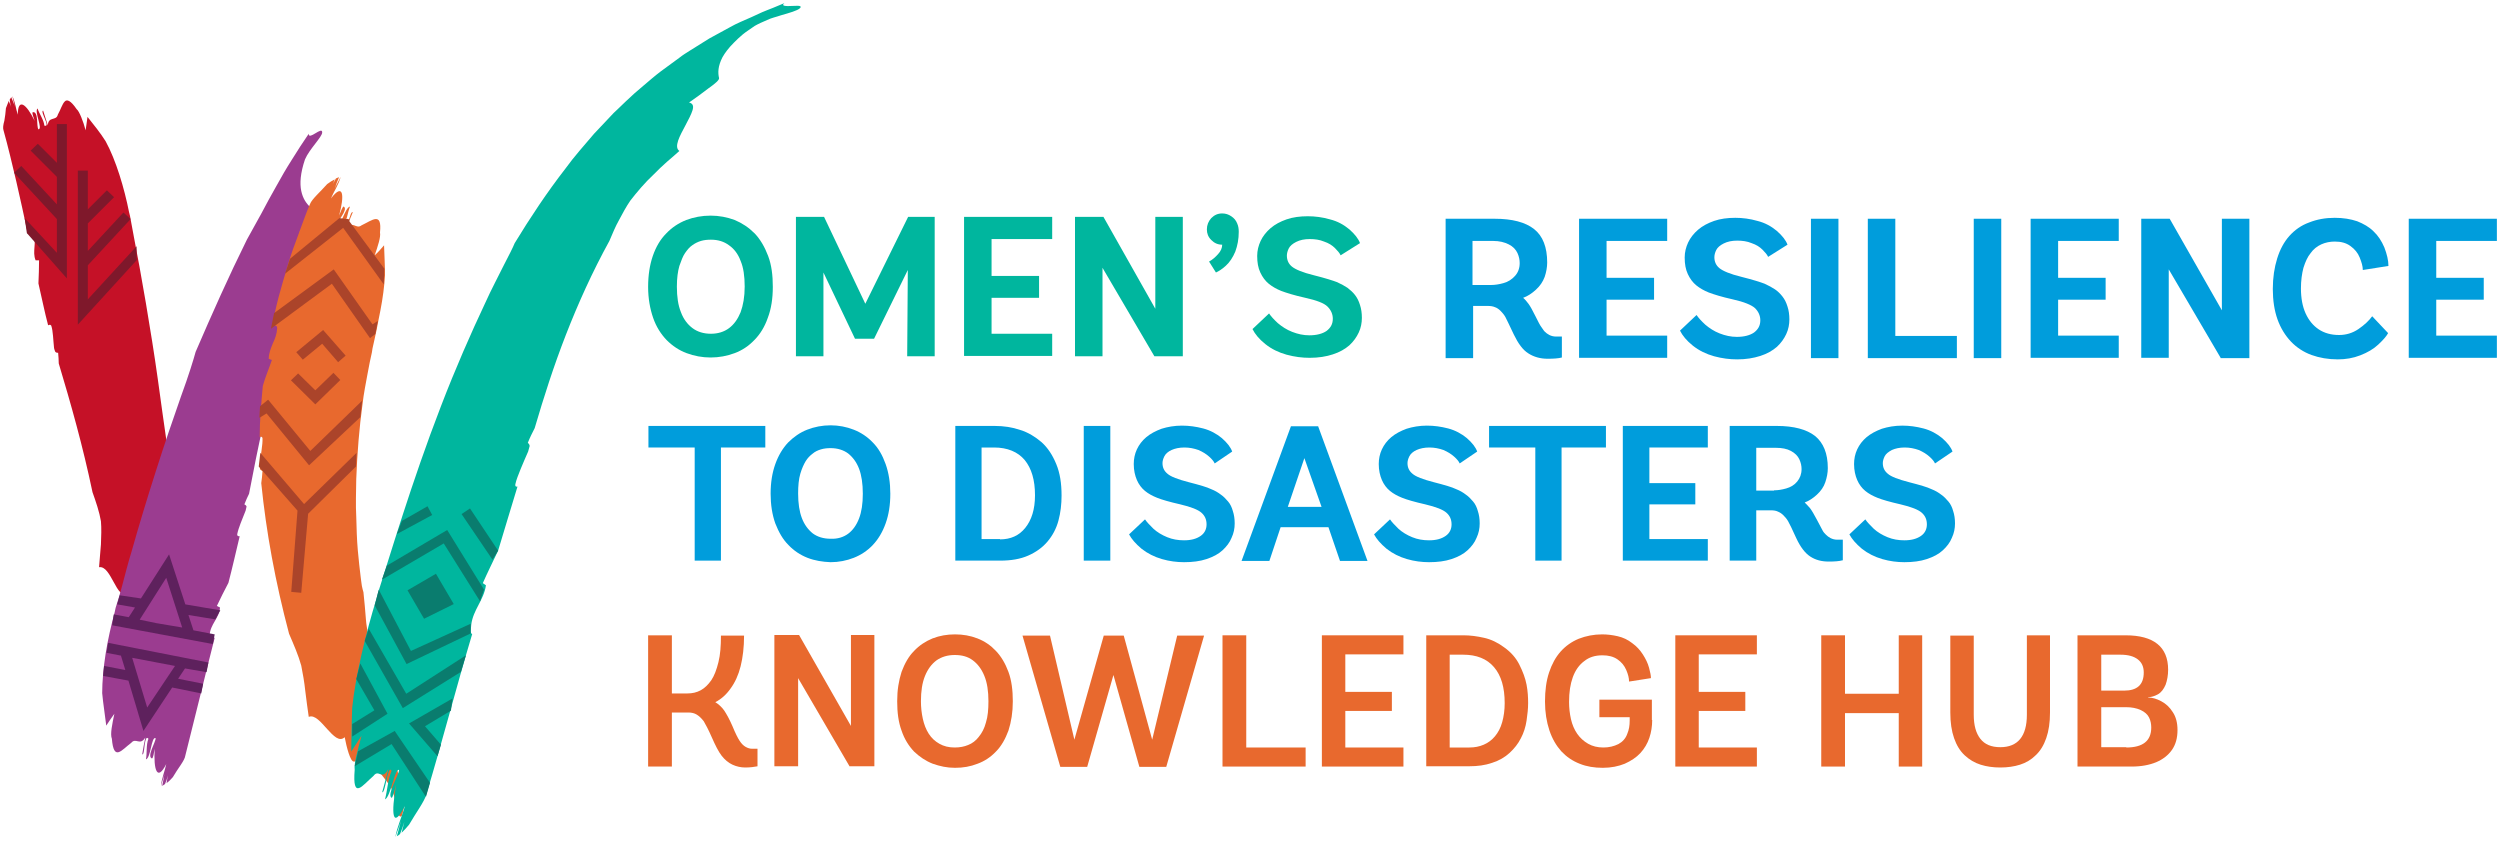 <?xml version="1.0" encoding="utf-8"?>
<svg version="1.1" id="Layer_1" xmlns="http://www.w3.org/2000/svg" xmlns:xlink="http://www.w3.org/1999/xlink" x="0px" y="0px"
	 viewBox="0 0 800 270" style="enable-background:new 0 0 800 270;" xml:space="preserve">
<style type="text/css">
	.st0{fill:#C51127;}
	.st1{fill:#7F182B;}
	.st2{fill:#00B69E;}
	.st3{fill:#9B3C90;}
	.st4{fill:#5E215D;}
	.st5{fill:#E8692E;}
	.st6{fill:#AB442A;}
	.st7{fill:#0A7C6E;}
	.st8{fill:#009DDC;}
</style>
<g>
	<path class="st0" d="M8.9,74.8c0.7-0.1,1.2-0.9,1.7,0c1.3,2.8-0.4,5.7,0.8,8.5c0.4,0,0.8,0,1.1,0c0,2.4-0.1,4.9-0.2,7.4
		c0.5,2.2,1,4.5,1.5,6.7c0.5,2.2,1,4.5,1.6,6.7c0.4-0.2,0.7-0.3,1,0.1c0.6,1.8,0.6,4.5,0.9,7.2c0.1,0.4,0.2,0.8,0.4,1.2
		c0.3,0.3,0.7,0.3,0.9,0.3c0.1,1.2,0.2,2.3,0.2,3.4c3.9,13,7.7,26.4,10.8,41.2c1.1,3.1,2.2,6.3,2.7,9.3c0.2,2.3,0.1,4.8,0,7.4
		c-0.2,2.5-0.4,5.1-0.6,7.3c2-0.3,3.3,2.3,4.7,4.8c1.3,2.4,2.6,4.8,4.7,3.8c-0.3,3-0.9,7.6,0.2,7.9c1.6,0.5,3.3,1.5,4.7,3.4
		c1.4,1.9,2.5,4.9,2.7,9.4c-0.1,1.8-0.7,3.8-1.4,5.7c-0.7,1.9-1.2,3.4-1.1,4.1c0.1,0.5,0.4,0.5,0.8,0.3c0.3-0.2,0.8-0.7,1.2-1.2
		c0.8-1,1.7-2,2-0.9c3.8-13,4.7-25.3,5-37.4c0.2-12.1-0.4-23.9-1.1-36c-1.1-4.1-2.8-19.8-5.4-36.1c-1.3-8.2-2.7-16.5-4-23.6
		c-1.3-7.1-2.5-13.1-3.1-16.6l-0.3-1.2c-1.5-7.6-4.2-16.7-7.5-22.7c-1.7-2.7-3.8-5.3-5.8-7.8c-0.2,1.6-0.4,3-0.6,4.3
		c-0.4-1.5-0.9-3-1.4-4.2c-0.5-1.2-1-2.2-1.5-2.6c-1.9-2.8-3.1-3.2-3.8-2.4c-0.8,0.8-1.3,2.6-2.2,4.2c-0.5,2.1-3,0.4-3.2,3.4
		c-0.6-1.9-0.9-2.8-1.5-4.7c-1.1,0.2,2.6,5.5,0.4,4.8c-0.2-1.9-1.6-3.7-2.2-5.5c-1.1,1.1,1.8,6.5,0.3,6.7c-0.7-0.9,0.1-5.8-1.8-5.5
		c-0.4,0.1,0.3,1.9,0.6,2.8c-2.6-5.4-5.4-7.6-5.4-2c-0.6-1.7-0.9-4.4-1.8-6c0,0,0,0,0,0c0.3,0.9,0.6,2.6,0.9,3.4c-0.4-1-0.8-2-1.2-3
		c-0.2,0.3-0.3,0.5-0.5,0.8c0.1,0.8,0.2,1.6,0.5,2.4c-0.3-0.7-0.5-1.3-0.8-2c-0.3,0.7-0.6,1.5-0.9,2.3c-0.1,1.4-0.3,2.8-0.5,4
		C1,40,0.9,41,1.1,41.6C2.6,47,3.9,52.5,5.2,58C6.5,63.6,7.7,69.2,8.9,74.8z"/>
	<g>
		<polygon class="st1" points="18.2,39.7 18.2,52.1 12.1,46 9.8,48.2 18.2,56.6 18.2,65.4 6.8,53.1 4.5,55.3 18.2,70.1 18.2,80.9 
			7.9,69.8 8.6,74.6 21.4,89.1 21.4,39.7 		"/>
		<polygon class="st1" points="28.1,95.8 28.1,84.9 41.8,70.1 39.5,68 28.1,80.3 28.1,71.5 36.5,63.1 34.2,60.9 28.1,67 28.1,54.6 
			24.9,54.6 24.9,103.9 43.7,83.3 43.7,78.8 		"/>
	</g>
	<g>
		<path class="st2" d="M219.7,113c-2.4-0.9-4.5-2.3-6.4-4.2c-1.8-1.9-3.3-4.2-4.3-7.1c-1-2.9-1.6-6.2-1.6-9.9c0-3.7,0.5-7,1.5-9.9
			s2.4-5.3,4.3-7.2c1.8-1.9,3.9-3.3,6.4-4.3c2.4-0.9,5-1.4,7.8-1.4c2.7,0,5.3,0.5,7.7,1.4c2.4,1,4.5,2.4,6.4,4.3
			c1.8,1.9,3.2,4.3,4.3,7.2s1.5,6.2,1.5,9.9c0,3.7-0.5,7-1.6,9.9c-1,2.9-2.5,5.3-4.3,7.1c-1.8,1.9-3.9,3.3-6.3,4.2
			c-2.4,0.9-5,1.4-7.7,1.4C224.7,114.4,222.1,113.9,219.7,113z M233.3,105c1.6-1.2,2.8-2.9,3.7-5.1c0.8-2.2,1.3-4.9,1.3-8.2
			c0-3.3-0.4-6.1-1.3-8.2c-0.8-2.2-2.1-3.9-3.7-5c-1.6-1.2-3.5-1.8-5.8-1.8c-1.1,0-2.2,0.1-3.2,0.4c-1,0.3-2,0.8-2.8,1.4
			c-0.9,0.6-1.6,1.5-2.3,2.5c-0.7,1-1.2,2.4-1.8,4.1c-0.5,1.7-0.8,3.9-0.8,6.6c0,3.3,0.4,6,1.3,8.2c0.8,2.2,2.1,3.9,3.7,5.1
			c1.6,1.2,3.6,1.8,5.9,1.8C229.7,106.8,231.7,106.2,233.3,105z"/>
		<path class="st2" d="M263.5,87.2V114h-8.8V69.4h9l13.2,27.8l13.7-27.8h8.5V114h-8.8l0.2-27.6l-10.8,22h-6.1L263.5,87.2z"/>
		<path class="st2" d="M308.5,114V69.4h28.2v7.1h-19.4v11.8h15.2v7h-15.2v11.5h19.4v7.1H308.5z"/>
		<path class="st2" d="M369.4,114l-16.6-28.3V114H344V69.4h9.1l16.6,29.4V69.4h8.8V114H369.4z"/>
		<path class="st2" d="M387.6,69.8c1-1,2.1-1.5,3.5-1.5c1.1,0,2,0.3,2.9,0.9c0.9,0.6,1.5,1.3,1.9,2.3c0.4,0.9,0.5,1.8,0.5,2.7
			c0,2.3-0.4,4.4-1.1,6.3c-0.8,1.9-1.8,3.4-3,4.5c-1.2,1.1-2.3,1.8-3.2,2.2l-2.2-3.5c1.1-0.6,2-1.4,2.9-2.4c0.9-1,1.3-2,1.3-3
			c-1.4,0-2.5-0.5-3.5-1.5c-1-1-1.4-2.1-1.4-3.4C386.2,72,386.7,70.8,387.6,69.8z"/>
		<path class="st2" d="M429,81.7c-0.3-0.7-1-1.5-1.8-2.3c-0.9-0.9-2-1.6-3.5-2.1c-1.4-0.6-3-0.8-4.6-0.8c-1.7,0-3.1,0.3-4.3,0.9
			c-1.2,0.6-2,1.3-2.4,2.1c-0.4,0.8-0.6,1.6-0.6,2.3c0,1.4,0.5,2.6,1.6,3.5c1.1,0.9,3.4,1.9,7.1,2.8c3.6,0.9,6.1,1.7,7.4,2.2
			c1.3,0.6,2.4,1.2,3.3,1.8c0.9,0.7,1.7,1.4,2.4,2.3c0.7,0.9,1.2,1.9,1.6,3.2c0.4,1.2,0.6,2.6,0.6,4.1c0,1.6-0.3,3.2-1,4.7
			c-0.7,1.5-1.7,2.9-3,4.1c-1.4,1.2-3.1,2.2-5.3,2.9c-2.1,0.7-4.6,1.1-7.4,1.1c-2.4,0-4.8-0.3-7.4-1c-2.5-0.7-4.8-1.8-6.8-3.4
			c-2-1.6-3.3-3.2-4.1-4.8l5.3-5c0.6,0.9,1.5,1.9,2.8,3.1c1.3,1.1,2.8,2.1,4.6,2.8c1.8,0.7,3.6,1.1,5.5,1.1c2.3,0,4.2-0.5,5.5-1.4
			c1.3-1,2-2.2,2-3.9c0-1.5-0.6-2.8-1.7-3.9s-3.5-2-7.1-2.8s-6.1-1.6-7.7-2.2c-1.5-0.6-2.9-1.4-4-2.3s-2-2.1-2.7-3.6
			c-0.7-1.5-1-3.2-1-5.3c0-1.7,0.4-3.3,1.1-4.8c0.7-1.5,1.8-2.9,3.2-4.1c1.4-1.2,3.1-2.1,5.1-2.8c2-0.7,4.3-1,6.8-1
			c2.3,0,4.7,0.3,7.1,1c2.4,0.6,4.4,1.7,6.2,3.2c1.7,1.5,2.9,3,3.4,4.4L429,81.7z"/>
	</g>
	<path class="st3" d="M68.7,204.1c-0.7-0.2-1.5,0.3-1.6-0.8c0.1-3.5,3.1-5.5,3.3-8.9c-0.3-0.2-0.7-0.3-1-0.5
		c1.1-2.4,2.4-4.9,3.7-7.4c1.3-5,2.4-9.9,3.6-14.9c-0.4,0-0.8,0-0.8-0.6c0.4-2.1,1.6-4.8,2.7-7.6c0.1-0.4,0.2-0.9,0.3-1.3
		c-0.1-0.4-0.5-0.6-0.7-0.7c0.5-1.3,1-2.4,1.5-3.4c2.8-14.8,6-30,10.6-46.2c0.6-3.6,1.2-7.2,2.2-10.5c0.9-2.4,2.3-4.9,3.7-7.4
		c1.4-2.5,2.8-5,4.1-7.1c-3.8-1.1,0.2-12.7-4.4-12.5c1.6-2.9,4.3-7.2,3.4-8c-1.3-1.2-2.4-2.8-2.9-5.2c-0.5-2.4-0.3-5.7,1.2-10.1
		c1.4-3.3,5.5-7.2,5.5-8.6c0.1-2.2-4.4,2.7-4.3,0.4c-1.9,2.8-3.7,5.5-5.4,8.3c-1.8,2.8-3.4,5.6-5,8.5l-2.4,4.3
		c-0.8,1.4-1.5,2.9-2.3,4.3L79,76.7c-5.8,11.7-11.1,23.6-16.4,35.9c-0.6,2.2-2.2,7.5-4.7,14.3c-1.2,3.4-2.5,7.3-3.9,11.3
		c-0.7,2-1.4,4.1-2.1,6.3c-0.7,2.1-1.4,4.3-2.1,6.5c-2.8,8.7-5.5,17.7-7.7,25.5c-1.2,3.9-2.1,7.5-2.9,10.5c-0.8,3.1-1.6,5.6-2.2,7.5
		l-0.3,1.4c-1.1,4.1-2.2,8.8-2.9,13.3c-0.7,4.5-1.1,8.9-1.1,12.6c0.3,3.4,0.9,6.9,1.3,10.4c0.9-1.4,1.8-2.7,2.6-3.8
		c-0.7,3.3-1.4,6.6-0.8,8c0.6,7.4,3.1,3.6,6.2,1.3c1.5-1.8,2.8,1.1,4.5-1.7c-0.5,2.2-0.6,3.2-1,5.4c0.5,0.2,0.6-1.5,0.8-3
		c0.2-1.5,0.5-2.9,1.2-2c-0.8,2-0.4,4.5-0.8,6.6c1.6-0.5,1.7-7.4,3.1-6.8c0.1,1.2-2.9,5.8-1.2,6.5c0.4,0.1,0.7-2,0.9-3.1
		c-0.4,6.8,0.8,10.6,3.7,4.9c-0.4,2.1-1.6,4.9-1.7,7.2c0,0,0,0,0,0c0.2-1.1,0.9-2.9,1.1-4c-0.2,1.2-0.4,2.5-0.7,3.8
		c0.3-0.2,0.6-0.4,0.9-0.6c0.4-0.9,0.7-1.8,0.9-2.8c-0.1,0.8-0.3,1.7-0.4,2.5c0.7-0.5,1.4-1.2,2-1.9c1.6-2.8,3.8-5.3,4-6.9
		C62.5,229.2,65.5,216.6,68.7,204.1z"/>
	<g>
		<path class="st4" d="M66.1,215.1l0.6-3.1l-32.1-6.3l-0.5,3.2l4.6,0.9l1.4,4.6l-6.8-1.3l-0.3,3.2l8.1,1.5l4.8,16.1l9.2-13.9
			l9.3,1.9l0.6-3.1l-8-1.6l2.2-3.3L66.1,215.1z M42.3,210.5l13.7,2.6l-8.9,13.3L42.3,210.5z"/>
		<path class="st4" d="M68.9,198.2l1.6-2.9l-11.2-1.9l-5.2-16l-9,14.1l-6.8-1l-0.8,2.9l5.7,1l-2,3.1l-4.8-0.9l-0.5,3.5l32.2,6
			l0.6-3.1l-6.8-1.3l-1.6-4.9L68.9,198.2z M44.7,198.3l8.5-13.4l5.1,15.9l-8.3-1.4L44.7,198.3z"/>
	</g>
	<path class="st5" d="M89.2,94.9c0.9-3.4,1.9-6.7,2.9-10c0.5-1.7,1-3.3,1.6-5l1.8-4.9l1.8-4.9l0.9-2.4c0.3-0.8,0.7-1.6,1-2.4
		c0.6-1.6,3.3-3.9,5.5-6.4c0.8-0.6,1.6-1.1,2.4-1.5c-0.3,0.8-0.6,1.6-1,2.4c0.4-1,0.9-1.8,1.4-2.7c0.3-0.1,0.6-0.3,1-0.4
		c-0.5,1.2-1,2.4-1.4,3.7c0.4-1,1.4-2.7,1.9-3.8c0,0,0,0,0,0c-0.5,2.3-2.3,4.9-3.1,6.9c4-5.2,4.4-1,2.6,5.5c0.4-1,1.2-3.1,1.5-2.9
		c1.6,1-2.4,4.9-2.3,6.2c0.7,0.4,1.2-1.1,2-2.7c0.7-1.6,1.5-3.4,2.3-3.5c-0.8,2-1,4.5-2,6.3c0.7,1,1-0.3,1.5-1.7
		c0.5-1.4,0.9-3.1,1.4-2.8c-0.8,2-1.3,3-1.9,5.1c2-2.5,2.9,0.5,4.7-0.9c3.4-1.6,6.6-4.5,5.9,2.3c0.3,1.4-0.7,4.4-1.7,7.3
		c1-0.9,2-2,3-3.2c0.1,3.3,0.3,6.5,0.3,9.6c-0.2,3.4-0.7,7.3-1.5,11.4c-0.1,0.5-0.2,1-0.3,1.5l-0.3,1.5c-0.2,1-0.4,2-0.6,3.1
		c-0.4,2-0.9,4-1.3,5.9l-0.2,1.3c-0.4,1.7-0.9,4.1-1.4,6.9c-0.5,2.8-1.2,6.1-1.6,9.7c-1,7.2-1.7,15.6-2,23.9c0,2.1-0.1,4.1-0.1,6.1
		c0,1,0,2,0,3c0,1,0.1,2,0.1,2.9c0.1,3.9,0.2,7.5,0.5,10.8c0.3,3.2,0.6,6.1,0.9,8.4c0.1,1.1,0.3,2.1,0.4,3c0.2,0.8,0.3,1.5,0.5,2
		c0.3,3,0.6,5.9,0.8,8.8c0.1,1.5,0.4,2.9,0.6,4.4c0.2,1.4,0.4,2.9,0.7,4.3c0.2,1.4,0.4,2.9,0.7,4.3c0.2,1.4,0.5,2.9,0.8,4.3
		c0.6,2.8,1.1,5.7,1.7,8.5l2,8.4c0.3,1.4,0.6,2.8,1,4.2l1.1,4.2c0.8,2.8,1.4,5.6,2.2,8.4c0.8,2.8,1.6,5.6,2.4,8.5
		c-1.6-1.4-1,4.7-2.5,3.3c-1-0.9-1.1-6-2.6-8.9c-1.1-1.8-2.2-3.2-3.2-4.4c-1-1.2-2.1-2-3.1-2.6c-2-1.2-4-1.6-5.7-1.5
		c-1.1,0-2.3-4.6-2.9-7.8c-1.7,1.6-3.6-0.4-5.6-2.6c-2-2.2-4-4.7-5.9-3.9c-0.4-2.4-0.7-5.3-1.1-8.2c-0.3-2.9-0.8-5.7-1.3-8.2
		c-0.9-3.3-2.4-6.7-3.9-10.2c-4.4-16.6-7.3-32.4-8.9-48.2c0.2-1.2,0.3-2.5,0.4-3.9c-0.2-0.1-0.6-0.2-0.8-0.6c0-0.5-0.1-0.9-0.1-1.4
		c0.3-3.2,1-6.3,0.9-8.5c-0.1-0.5-0.5-0.5-0.9-0.4c0-5.4,0.5-10.8,1-16.3c0.8-2.9,2-5.6,2.9-8.3c-0.4-0.1-0.7-0.3-1-0.4
		c0-1.8,0.7-3.4,1.3-4.9c0.7-1.5,1.3-3,1.4-4.9c-0.1-1.2-0.9-0.6-1.6-0.8C87.6,101.6,88.3,98.3,89.2,94.9z"/>
	<g>
		<g>
			<polygon class="st6" points="115.3,133.5 115.9,128.2 99.3,144.3 85.8,127.9 83.2,130 83,133.7 85.3,132.3 98.9,148.9 			"/>
			<polygon class="st6" points="108.9,121.6 106.7,119.3 100.9,124.9 95.4,119.5 93.1,121.7 100.9,129.4 			"/>
			<polygon class="st6" points="98.6,164.4 113.9,149.3 114.1,144.9 97.3,161.3 83.3,144.9 82.8,149.3 95.2,163.4 93.2,189.4 
				96.4,189.7 			"/>
		</g>
		<g>
			<polyline class="st6" points="108.6,69.8 92.8,82.8 91.2,87.6 111.6,71.5 111.8,70.2 			"/>
			<polygon class="st6" points="123,86 111.2,70 108.8,71.5 122.8,91 			"/>
			<polygon class="st6" points="120.1,106.9 120.9,102.7 119.2,103.8 106.8,86.2 87.7,100.2 86.7,105.2 106.2,90.8 118.4,108.2 			
				"/>
			<polygon class="st6" points="110.6,113.8 103.4,105.6 94.8,112.7 96.9,115.1 103.1,110 108.2,115.9 			"/>
		</g>
	</g>
	<path class="st2" d="M136.4,254.3c-0.6,2.2-3.3,5.8-5.5,9.6c-0.8,1-1.6,1.8-2.4,2.6c0.3-1.2,0.6-2.3,0.9-3.5
		c-0.4,1.4-0.9,2.6-1.4,3.9c-0.3,0.3-0.7,0.5-1,0.7c0.5-1.7,0.9-3.5,1.4-5.2c-0.4,1.4-1.4,4-1.9,5.5c0,0,0,0,0,0
		c0.5-3.1,2.3-7.1,3.1-10c-4.1,7.9-4.5,2.4-2.8-6.9c-0.4,1.5-1.2,4.5-1.5,4.3c-1.6-1,2.3-7.2,2.4-8.9c-1.3-0.8-2.7,8.7-4.5,9.4
		c0.8-3,0.9-6.4,2.1-9.1c-1.2-2.5-2,7.4-3,6.8c0.8-3,1.2-4.5,2-7.4c-2.2,3.9-3-0.2-4.8,2.2c-3.5,3-6.8,8-6-2
		c-0.3-1.9,1-6.4,2.2-10.9c-1,1.5-2.1,3.2-3.3,5.1c0.1-4.7,0.1-9.4,0.3-14c1-9.9,4.3-23.7,7.8-35c0.2-0.6,0.3-1.3,0.5-1.9
		c3.3-10.2,10.8-35.6,20.1-59.6c4.6-12,9.7-23.6,14.1-32.9c2.1-4.7,4.3-8.7,5.9-12c1.7-3.3,3-5.8,3.6-7.3c5-8.2,10.3-16.2,16.2-23.8
		l2.2-2.9l2.3-2.8c1.6-1.8,3.1-3.7,4.7-5.5l5-5.3c0.8-0.9,1.7-1.8,2.6-2.6l2.6-2.5l2.7-2.5c0.9-0.8,1.9-1.6,2.8-2.4
		c1.9-1.6,3.7-3.2,5.7-4.7l6-4.4c1-0.8,2-1.4,3.1-2.1l3.2-2l3.2-2c1.1-0.6,2.2-1.2,3.3-1.8l3.3-1.8c1.1-0.6,2.2-1.2,3.4-1.7
		c2.3-1,4.6-2,6.9-3.1c1.1-0.5,2.3-0.9,3.5-1.4L251,1c-1.2,1,0.6,1,2.5,0.9c0.9,0,1.8-0.1,2.3,0c0.5,0.1,0.6,0.4,0.1,0.8
		c-0.8,0.7-3.2,1.4-6,2.2c-1.4,0.5-3,0.8-4.4,1.5c-1.4,0.6-2.8,1.2-4,1.9c-1.4,1-2.7,1.8-3.8,2.7c-1.1,0.9-2,1.8-2.9,2.7
		c-1.7,1.7-2.8,3.2-3.6,4.6c-1.5,2.9-1.5,5-1.1,6.7c0.1,0.6-1.3,1.8-3.3,3.2c-1.9,1.5-4.3,3.2-6.3,4.6c1.3,0.3,1.5,1.2,1.1,2.5
		c-0.4,1.3-1.3,3-2.2,4.7c-0.9,1.7-1.9,3.5-2.4,5c-0.5,1.5-0.5,2.7,0.4,3.3c-1.2,1.1-2.6,2.3-4,3.5c-1.4,1.2-2.8,2.6-4.2,4
		c-2.9,2.7-5.4,5.7-7.5,8.4c-1.3,1.9-2.5,4.1-3.6,6.2c-1.2,2.1-2.1,4.4-3.1,6.7c-5.5,10-10,20-13.9,30c-3.9,10-7.1,20-10,29.9
		c-0.7,1.4-1.5,2.9-2.2,4.7c0.2,0.2,0.5,0.4,0.6,1c-0.2,0.6-0.3,1.2-0.5,1.8c-0.8,1.9-1.7,3.8-2.4,5.6c-0.7,1.8-1.4,3.4-1.7,4.9
		c-0.1,0.7,0.3,0.8,0.7,0.7c-2.1,6.8-4.1,13.6-6.2,20.5c-1.7,3.6-3.4,7-4.9,10.4c0.3,0.2,0.6,0.4,1,0.7c-0.7,4.8-4.1,7.8-4.7,12.6
		c-0.1,1.5-0.4,2.8,0.3,3C145.8,220.6,141.8,236.4,136.4,254.3z"/>
	<g>
		<polygon class="st7" points="145.2,193.3 139.5,183.6 130.4,188.9 135.7,198 		"/>
		<polygon class="st7" points="154.9,188.7 143.1,169.6 123.8,181 122.2,185.5 142,173.9 153.6,192.4 		"/>
		<polygon class="st7" points="150.6,202.7 150.6,199.6 131.5,208.3 121.2,188.7 119.9,193.7 130.1,212.5 		"/>
		<polygon class="st7" points="138.3,164.8 136.8,162 128.6,166.7 127,170.9 		"/>
		<polygon class="st7" points="159.4,176.2 150.4,162.7 147.7,164.5 157.6,179.1 		"/>
		<polygon class="st7" points="147.5,215 149.1,209.7 130,222 118,201.2 116.7,205.1 128.9,226.6 		"/>
		<polygon class="st7" points="124,228.4 115.3,212.3 114,217.3 119.8,227.3 112.7,231.7 112.7,235.7 		"/>
		<polygon class="st7" points="141.1,238.3 136,232.4 144.3,227.4 144.8,223.5 130.9,231.5 140,242 		"/>
		<polygon class="st7" points="137.6,250.5 126.3,233.9 114.6,240.4 113.5,245.2 125.3,238.1 136.3,255 		"/>
	</g>
	<g>
		<g>
			<path class="st8" d="M499.8,114.4c-1.1,0.3-2.7,0.4-4.6,0.4c-2.3,0-4.4-0.6-6.1-1.7c-1.8-1.1-3.3-3.2-4.7-6.1
				c-1.4-3-2.3-4.8-2.7-5.6c-0.4-0.7-1-1.4-1.5-1.9c-0.6-0.6-1.2-1-1.8-1.2c-0.7-0.3-1.4-0.4-2.3-0.4h-4.7v16.7h-8.8V70h15.7
				c5.6,0,9.8,1.1,12.6,3.3c2.8,2.2,4.2,5.8,4.2,10.7c0,1.5-0.3,3.1-0.8,4.6c-0.6,1.6-1.5,2.9-2.8,4.1c-1.3,1.2-2.7,2.1-4.1,2.6
				c0.6,0.5,1.1,1.1,1.7,1.9c0.6,0.8,1.3,2.1,2.2,3.9c0.9,1.8,1.5,3,1.9,3.5s0.7,1.1,1.1,1.5c0.4,0.4,0.9,0.8,1.5,1.1
				c0.6,0.3,1.3,0.5,2.2,0.5h1.8V114.4z M477.1,91.2c1.2,0,2.6-0.2,4-0.6c1.5-0.4,2.7-1.2,3.7-2.3c1-1.1,1.5-2.5,1.5-4.1
				c0-1-0.2-2.1-0.7-3.2c-0.5-1.1-1.4-2.1-2.8-2.8s-3-1.1-5-1.1h-6.6v14.1H477.1z"/>
			<path class="st8" d="M505.3,114.5V70h28.2v7.1h-19.4v11.8h15.2v7h-15.2v11.5h19.4v7.1H505.3z"/>
			<path class="st8" d="M565.8,82.2c-0.3-0.7-1-1.5-1.8-2.3c-0.9-0.9-2-1.6-3.5-2.1c-1.4-0.6-3-0.8-4.6-0.8c-1.7,0-3.1,0.3-4.3,0.9
				c-1.2,0.6-2,1.3-2.4,2.1c-0.4,0.8-0.6,1.6-0.6,2.3c0,1.4,0.5,2.6,1.6,3.5c1.1,0.9,3.4,1.9,7.1,2.8c3.6,0.9,6.1,1.7,7.4,2.2
				c1.3,0.6,2.4,1.2,3.3,1.8s1.7,1.4,2.4,2.3c0.7,0.9,1.2,1.9,1.6,3.2c0.4,1.2,0.6,2.6,0.6,4.1c0,1.6-0.3,3.2-1,4.7
				c-0.7,1.5-1.7,2.9-3,4.1c-1.4,1.2-3.1,2.2-5.3,2.9s-4.6,1.1-7.4,1.1c-2.4,0-4.8-0.3-7.4-1c-2.5-0.7-4.8-1.8-6.8-3.4
				c-2-1.6-3.3-3.2-4.1-4.8l5.3-5c0.6,0.9,1.5,1.9,2.8,3.1c1.3,1.1,2.8,2.1,4.6,2.8c1.8,0.7,3.6,1.1,5.5,1.1c2.3,0,4.2-0.5,5.5-1.4
				c1.3-1,2-2.2,2-3.9c0-1.5-0.6-2.8-1.7-3.9c-1.1-1-3.5-2-7.1-2.8s-6.1-1.6-7.7-2.2c-1.5-0.6-2.9-1.4-4-2.3c-1.1-0.9-2-2.1-2.7-3.6
				c-0.7-1.5-1-3.2-1-5.3c0-1.7,0.4-3.3,1.1-4.8c0.7-1.5,1.8-2.9,3.2-4.1c1.4-1.2,3.1-2.1,5.1-2.8c2-0.7,4.3-1,6.8-1
				c2.3,0,4.7,0.3,7.1,1c2.4,0.6,4.4,1.7,6.2,3.2c1.7,1.5,2.9,3,3.4,4.4L565.8,82.2z"/>
			<path class="st8" d="M579.5,114.5V70h8.8v44.6H579.5z"/>
			<path class="st8" d="M597.7,114.5V70h8.8v37.5h19.7v7.1H597.7z"/>
			<path class="st8" d="M631.6,114.5V70h8.8v44.6H631.6z"/>
			<path class="st8" d="M649.8,114.5V70H678v7.1h-19.4v11.8h15.2v7h-15.2v11.5H678v7.1H649.8z"/>
			<path class="st8" d="M710.6,114.5l-16.6-28.3v28.3h-8.8V70h9.1L711,99.3V70h8.8v44.6H710.6z"/>
			<path class="st8" d="M764.2,106.6c-0.6,1.1-1.7,2.3-3.2,3.7c-1.5,1.4-3.4,2.5-5.7,3.4c-2.3,0.9-4.7,1.3-7.2,1.3
				c-3.1,0-5.9-0.5-8.4-1.4s-4.8-2.4-6.6-4.3c-1.8-1.9-3.3-4.3-4.3-7.1c-1-2.8-1.5-6.1-1.5-9.7c0-3.7,0.5-6.9,1.4-9.8
				c0.9-2.9,2.2-5.3,3.9-7.2c1.7-1.9,3.8-3.4,6.3-4.3c2.5-1,5.2-1.5,8.2-1.5c2.8,0,5.1,0.4,7.2,1.1c2,0.8,3.8,1.8,5.2,3.2
				c1.5,1.4,2.6,3.1,3.5,5.2c0.8,2.1,1.3,4.1,1.3,5.9l-8.2,1.3c0-1.2-0.4-2.5-1-4c-0.6-1.5-1.6-2.7-3-3.7c-1.4-1-3-1.4-5-1.4
				c-1.5,0-3,0.3-4.3,0.9c-1.3,0.6-2.5,1.5-3.4,2.8c-1,1.2-1.7,2.8-2.3,4.7c-0.5,1.9-0.8,4.1-0.8,6.6c0,3.1,0.5,5.8,1.5,8
				c1,2.2,2.4,3.9,4.2,5.1s4,1.8,6.5,1.8c2.2,0,4.3-0.6,6.2-1.9c1.9-1.3,3.4-2.7,4.4-4.1L764.2,106.6z"/>
			<path class="st8" d="M770.8,114.5V70H799v7.1h-19.4v11.8h15.2v7h-15.2v11.5H799v7.1H770.8z"/>
		</g>
		<g>
			<path class="st8" d="M222.3,179.4v-36.2h-14.8v-6.9h37.4v6.9h-14.2v36.2H222.3z"/>
			<path class="st8" d="M258.4,178.5c-2.3-0.9-4.4-2.3-6.1-4.1c-1.8-1.8-3.1-4.1-4.2-6.9c-1-2.8-1.5-6-1.5-9.5
				c0-3.6,0.5-6.7,1.5-9.5c1-2.8,2.4-5.1,4.1-6.9c1.8-1.8,3.8-3.2,6.1-4.1c2.3-0.9,4.8-1.4,7.5-1.4c2.6,0,5.1,0.5,7.4,1.4
				c2.3,0.9,4.4,2.3,6.1,4.1c1.8,1.8,3.1,4.1,4.1,6.9c1,2.8,1.5,6,1.5,9.5c0,3.6-0.5,6.7-1.5,9.5c-1,2.8-2.4,5.1-4.1,6.9
				c-1.7,1.8-3.8,3.2-6.1,4.1c-2.3,0.9-4.8,1.4-7.4,1.4C263.2,179.8,260.7,179.4,258.4,178.5z M271.4,170.8c1.5-1.1,2.7-2.8,3.5-4.9
				c0.8-2.1,1.2-4.7,1.2-7.9c0-3.2-0.4-5.9-1.2-8c-0.8-2.1-2-3.7-3.5-4.9c-1.5-1.1-3.4-1.7-5.6-1.7c-1.1,0-2.1,0.1-3.1,0.4
				c-1,0.3-1.9,0.7-2.7,1.4c-0.8,0.6-1.6,1.4-2.2,2.4c-0.6,1-1.2,2.3-1.7,4c-0.5,1.7-0.7,3.8-0.7,6.3c0,3.2,0.4,5.8,1.2,7.9
				c0.8,2.1,2,3.7,3.5,4.9c1.5,1.1,3.4,1.7,5.7,1.7C268,172.5,269.9,171.9,271.4,170.8z"/>
			<path class="st8" d="M305.7,179.4v-43.1h12.6c2.9,0,5.6,0.4,8.2,1.3c2.6,0.8,4.8,2.2,6.8,3.9c2,1.8,3.5,4.1,4.7,7
				s1.7,6.2,1.7,10.1c0,2.7-0.3,5.4-1,8c-0.7,2.6-1.9,4.8-3.5,6.7c-1.6,1.9-3.7,3.4-6.2,4.5c-2.5,1.1-5.5,1.6-8.9,1.6H305.7z
				 M320,172.6c3.4,0,6.1-1.2,8.1-3.7s3.1-5.9,3.1-10.4c0-4.9-1.1-8.6-3.3-11.3c-2.2-2.6-5.5-4-9.8-4h-4v29.3H320z"/>
			<path class="st8" d="M346.8,179.4v-43.1h8.5v43.1H346.8z"/>
			<path class="st8" d="M388.7,148.3c-0.3-0.7-0.9-1.4-1.8-2.2c-0.9-0.8-2-1.5-3.4-2.1c-1.4-0.5-2.9-0.8-4.5-0.8
				c-1.6,0-3,0.3-4.1,0.8s-1.9,1.2-2.3,2c-0.4,0.8-0.6,1.5-0.6,2.2c0,1.4,0.5,2.5,1.6,3.4c1,0.9,3.3,1.8,6.8,2.7
				c3.5,0.9,5.9,1.6,7.1,2.2c1.3,0.5,2.3,1.1,3.2,1.8c0.9,0.6,1.6,1.4,2.3,2.2c0.7,0.8,1.2,1.9,1.5,3c0.4,1.2,0.6,2.5,0.6,4
				c0,1.6-0.3,3.1-1,4.6c-0.6,1.5-1.6,2.8-2.9,4c-1.3,1.2-3,2.1-5.1,2.8c-2.1,0.7-4.5,1-7.2,1c-2.3,0-4.7-0.3-7.1-1
				c-2.4-0.7-4.6-1.8-6.5-3.3c-1.9-1.6-3.2-3.1-4-4.6l5.1-4.8c0.6,0.9,1.5,1.8,2.7,3c1.2,1.1,2.7,2,4.4,2.7c1.7,0.7,3.5,1,5.4,1
				c2.3,0,4-0.5,5.3-1.4c1.3-0.9,1.9-2.2,1.9-3.7c0-1.5-0.5-2.7-1.6-3.7c-1.1-1-3.4-1.9-6.8-2.7c-3.5-0.8-5.9-1.5-7.4-2.1
				c-1.5-0.6-2.8-1.3-3.9-2.2c-1.1-0.9-2-2.1-2.6-3.5c-0.6-1.4-1-3.1-1-5.1c0-1.6,0.3-3.2,1-4.7c0.7-1.5,1.7-2.8,3-3.9
				c1.3-1.1,3-2,4.9-2.7c1.9-0.6,4.1-1,6.5-1c2.3,0,4.5,0.3,6.8,0.9c2.3,0.6,4.3,1.7,6,3.1c1.7,1.5,2.8,2.9,3.3,4.3L388.7,148.3z"/>
			<path class="st8" d="M425.1,168.7h-15.3l-3.6,10.8h-8.9l15.8-43.1h8.7l15.8,43.1h-8.8L425.1,168.7z M412.1,162.2h10.8l-5.5-15.6
				L412.1,162.2z"/>
			<path class="st8" d="M467.1,148.3c-0.3-0.7-0.9-1.4-1.8-2.2c-0.9-0.8-2-1.5-3.4-2.1c-1.4-0.5-2.9-0.8-4.5-0.8
				c-1.6,0-3,0.3-4.1,0.8s-1.9,1.2-2.3,2c-0.4,0.8-0.6,1.5-0.6,2.2c0,1.4,0.5,2.5,1.6,3.4c1,0.9,3.3,1.8,6.8,2.7
				c3.5,0.9,5.9,1.6,7.1,2.2c1.3,0.5,2.3,1.1,3.2,1.8c0.9,0.6,1.6,1.4,2.3,2.2c0.7,0.8,1.2,1.9,1.5,3c0.4,1.2,0.6,2.5,0.6,4
				c0,1.6-0.3,3.1-1,4.6c-0.6,1.5-1.6,2.8-2.9,4c-1.3,1.2-3,2.1-5.1,2.8c-2.1,0.7-4.5,1-7.2,1c-2.3,0-4.7-0.3-7.1-1
				c-2.4-0.7-4.6-1.8-6.5-3.3c-1.9-1.6-3.2-3.1-4-4.6l5.1-4.8c0.6,0.9,1.5,1.8,2.7,3c1.2,1.1,2.7,2,4.4,2.7c1.7,0.7,3.5,1,5.4,1
				c2.3,0,4-0.5,5.3-1.4c1.3-0.9,1.9-2.2,1.9-3.7c0-1.5-0.5-2.7-1.6-3.7c-1.1-1-3.4-1.9-6.8-2.7c-3.5-0.8-5.9-1.5-7.4-2.1
				c-1.5-0.6-2.8-1.3-3.9-2.2c-1.1-0.9-2-2.1-2.6-3.5c-0.6-1.4-1-3.1-1-5.1c0-1.6,0.3-3.2,1-4.7c0.7-1.5,1.7-2.8,3-3.9
				c1.3-1.1,3-2,4.9-2.7c1.9-0.6,4.1-1,6.5-1c2.3,0,4.5,0.3,6.8,0.9c2.3,0.6,4.3,1.7,6,3.1c1.7,1.5,2.8,2.9,3.3,4.3L467.1,148.3z"/>
			<path class="st8" d="M491.3,179.4v-36.2h-14.8v-6.9h37.4v6.9h-14.2v36.2H491.3z"/>
			<path class="st8" d="M519.3,179.4v-43.1h27.2v6.9h-18.7v11.4h14.7v6.8h-14.7v11.1h18.7v6.9H519.3z"/>
			<path class="st8" d="M589.6,179.3c-1.1,0.3-2.6,0.4-4.4,0.4c-2.3,0-4.2-0.5-5.9-1.6c-1.7-1.1-3.2-3.1-4.5-5.9
				c-1.3-2.9-2.2-4.7-2.6-5.4c-0.4-0.7-0.9-1.3-1.5-1.9s-1.1-0.9-1.8-1.2c-0.6-0.3-1.4-0.4-2.2-0.4H562v16.1h-8.5v-43.1h15.1
				c5.4,0,9.5,1.1,12.2,3.2c2.7,2.2,4.1,5.6,4.1,10.3c0,1.5-0.3,3-0.8,4.5c-0.5,1.5-1.4,2.8-2.7,4c-1.3,1.2-2.6,2-3.9,2.5
				c0.5,0.5,1.1,1.1,1.7,1.8c0.6,0.8,1.3,2,2.2,3.7c0.9,1.7,1.5,2.9,1.8,3.4c0.3,0.6,0.7,1,1.1,1.4c0.4,0.4,0.9,0.8,1.5,1.1
				c0.6,0.3,1.3,0.5,2.1,0.5h1.8V179.3z M567.7,156.9c1.2,0,2.5-0.2,3.9-0.6c1.4-0.4,2.6-1.1,3.5-2.2c0.9-1.1,1.4-2.4,1.4-4
				c0-1-0.2-2-0.7-3.1s-1.4-2-2.7-2.7c-1.3-0.7-2.9-1-4.8-1H562v13.7H567.7z"/>
			<path class="st8" d="M619.2,148.3c-0.3-0.7-0.9-1.4-1.8-2.2c-0.9-0.8-2-1.5-3.4-2.1c-1.4-0.5-2.9-0.8-4.5-0.8
				c-1.6,0-3,0.3-4.1,0.8c-1.1,0.6-1.9,1.2-2.3,2c-0.4,0.8-0.6,1.5-0.6,2.2c0,1.4,0.5,2.5,1.6,3.4c1,0.9,3.3,1.8,6.8,2.7
				c3.5,0.9,5.9,1.6,7.1,2.2c1.3,0.5,2.3,1.1,3.2,1.8c0.9,0.6,1.6,1.4,2.3,2.2c0.7,0.8,1.2,1.9,1.5,3c0.4,1.2,0.6,2.5,0.6,4
				c0,1.6-0.3,3.1-1,4.6c-0.6,1.5-1.6,2.8-2.9,4c-1.3,1.2-3,2.1-5.1,2.8c-2.1,0.7-4.5,1-7.2,1c-2.3,0-4.7-0.3-7.1-1
				c-2.4-0.7-4.6-1.8-6.5-3.3c-1.9-1.6-3.2-3.1-4-4.6l5.1-4.8c0.6,0.9,1.5,1.8,2.7,3c1.2,1.1,2.7,2,4.4,2.7c1.7,0.7,3.5,1,5.4,1
				c2.3,0,4-0.5,5.3-1.4c1.3-0.9,1.9-2.2,1.9-3.7c0-1.5-0.5-2.7-1.6-3.7c-1.1-1-3.4-1.9-6.8-2.7c-3.5-0.8-5.9-1.5-7.4-2.1
				c-1.5-0.6-2.8-1.3-3.9-2.2c-1.1-0.9-2-2.1-2.6-3.5c-0.6-1.4-1-3.1-1-5.1c0-1.6,0.3-3.2,1-4.7c0.7-1.5,1.7-2.8,3-3.9
				c1.3-1.1,3-2,4.9-2.7c1.9-0.6,4.1-1,6.5-1c2.3,0,4.5,0.3,6.8,0.9c2.3,0.6,4.3,1.7,6,3.1c1.7,1.5,2.8,2.9,3.3,4.3L619.2,148.3z"/>
		</g>
		<g>
			<path class="st5" d="M242.5,245.2c-1.1,0.2-2.4,0.4-4,0.4c-1.4,0-2.8-0.3-4.1-0.9c-1.3-0.6-2.5-1.6-3.5-2.9s-2-3.3-3.1-5.8
				c-1.1-2.5-2-4.2-2.6-5.2c-0.7-0.9-1.4-1.6-2.2-2.1c-0.8-0.5-1.7-0.7-2.7-0.7H215v17.3h-7.6v-42h7.6v18.6h5c1.5,0,2.9-0.3,4.2-1
				c1.3-0.7,2.4-1.8,3.4-3.2c1-1.5,1.7-3.4,2.3-5.8c0.6-2.4,0.8-5.2,0.8-8.5h7.4c0,3.7-0.4,7-1.1,9.8c-0.7,2.8-1.8,5.2-3.2,7.1
				c-1.4,2-3,3.4-4.9,4.4c1,0.6,2,1.5,2.8,2.6c0.8,1.2,1.7,2.8,2.7,5.1c0.9,2.2,1.7,3.8,2.3,4.7c0.6,0.9,1.2,1.5,1.9,1.9
				c0.7,0.4,1.4,0.6,2.1,0.6h1.7V245.2z"/>
			<path class="st5" d="M271.9,245.3L255.4,217v28.2h-7.6v-42h7.9l16.6,29.1v-29.1h7.5v42H271.9z"/>
			<path class="st5" d="M298.5,244.4c-2.3-0.9-4.2-2.2-6-3.9c-1.7-1.8-3.1-4-4-6.7c-1-2.7-1.4-5.8-1.4-9.4s0.5-6.6,1.4-9.4
				c1-2.7,2.3-5,4-6.7c1.7-1.8,3.7-3.1,5.9-4c2.3-0.9,4.7-1.3,7.2-1.3c2.5,0,4.9,0.4,7.2,1.3s4.2,2.2,5.9,4c1.7,1.8,3,4,4,6.7
				c1,2.7,1.4,5.9,1.4,9.4s-0.5,6.6-1.4,9.4c-1,2.7-2.3,5-4,6.7c-1.7,1.8-3.7,3.1-5.9,3.9c-2.3,0.9-4.6,1.3-7.2,1.3
				S300.8,245.2,298.5,244.4z M309.8,238.4c1.3-0.5,2.5-1.4,3.4-2.6c1-1.2,1.8-2.7,2.3-4.6c0.6-1.9,0.8-4.2,0.8-6.8
				c0-3.2-0.4-5.9-1.3-8.1c-0.9-2.2-2.1-3.8-3.7-5c-1.6-1.2-3.5-1.7-5.8-1.7c-2.3,0-4.2,0.6-5.8,1.7c-1.6,1.2-2.8,2.8-3.7,5
				c-0.9,2.2-1.3,4.9-1.3,8.1c0,1.9,0.2,3.8,0.6,5.6c0.4,1.8,1,3.4,1.9,4.8c0.9,1.4,2,2.4,3.4,3.2c1.4,0.8,3,1.2,4.9,1.2
				C307.2,239.2,308.6,238.9,309.8,238.4z"/>
			<path class="st5" d="M368.7,236.7l8-33.3h8.6l-12.1,42h-8.6l-8.3-29.4l-8.4,29.4h-8.6l-12.1-42h8.8l7.8,33.3l9.4-33.3h6.4
				L368.7,236.7z"/>
			<path class="st5" d="M391.2,245.3v-42h7.6v35.9h19v6.1H391.2z"/>
			<path class="st5" d="M423,245.3v-42h26.1v6.1h-18.6v12h14.9v6.1h-14.9v11.7h18.6v6.1H423z"/>
			<path class="st5" d="M456.4,245.3v-42h12c2.1,0,4.3,0.3,6.5,0.8c2.3,0.5,4.5,1.6,6.5,3.1c2.1,1.5,3.7,3.3,4.8,5.5
				c1.1,2.2,1.9,4.3,2.3,6.4c0.4,2.1,0.5,4.1,0.5,5.9c0,1.7-0.2,3.6-0.5,5.6c-0.3,2-0.9,3.9-1.8,5.6c-0.9,1.8-2.1,3.3-3.6,4.7
				c-1.5,1.4-3.4,2.5-5.6,3.2c-2.3,0.8-4.7,1.1-7.3,1.1H456.4z M470.2,239.2c1.7,0,3.2-0.3,4.6-0.9c1.4-0.6,2.6-1.5,3.6-2.7
				c1-1.2,1.8-2.7,2.3-4.5c0.5-1.8,0.8-3.8,0.8-6.1c0-5-1.1-8.8-3.4-11.5c-2.3-2.7-5.6-4-9.9-4h-4.3v29.7H470.2z"/>
			<path class="st5" d="M528.7,230.4c0,2-0.3,3.9-0.9,5.7c-0.6,1.8-1.6,3.5-2.9,4.9c-1.3,1.4-3,2.5-5,3.4c-2,0.8-4.3,1.3-7,1.3
				c-2.7,0-5.2-0.4-7.4-1.3c-2.3-0.9-4.2-2.2-5.9-4c-1.6-1.8-2.9-4-3.8-6.7c-0.9-2.7-1.4-5.8-1.4-9.2c0-3.5,0.4-6.6,1.3-9.3
				c0.9-2.7,2.1-4.9,3.7-6.7c1.6-1.8,3.6-3.2,5.8-4.1c2.3-0.9,4.8-1.4,7.5-1.4c1.6,0,3.3,0.2,5,0.6c1.7,0.4,3.2,1.1,4.6,2.2
				c1.4,1,2.5,2.2,3.4,3.6c0.9,1.4,1.6,2.8,2,4.3c0.4,1.5,0.6,2.5,0.6,3.3l-7,1.1c0-1.1-0.3-2.3-0.9-3.7c-0.6-1.4-1.5-2.5-2.8-3.4
				c-1.3-0.9-2.9-1.3-4.8-1.3c-2.4,0-4.3,0.6-5.9,1.9c-1.6,1.2-2.8,2.9-3.6,5.1c-0.8,2.2-1.2,4.8-1.2,7.9c0,1.9,0.2,3.7,0.6,5.5
				c0.4,1.8,1.1,3.4,2,4.7c0.9,1.3,2.1,2.4,3.5,3.2c1.4,0.8,3,1.2,4.9,1.2c1.8,0,3.4-0.4,4.8-1.1c1.3-0.7,2.3-1.8,2.8-3.2
				c0.6-1.4,0.8-2.8,0.8-4.3v-1.1h-9.7v-5.6h16.8V230.4z"/>
			<path class="st5" d="M536.1,245.3v-42h26.1v6.1h-18.6v12h14.9v6.1h-14.9v11.7h18.6v6.1H536.1z"/>
			<path class="st5" d="M607.6,245.3v-17.1h-17.2v17.1h-7.6v-42h7.6V222h17.2v-18.7h7.5v42H607.6z"/>
			<path class="st5" d="M648.5,203.3h7.5V228c0,3.2-0.4,5.9-1.2,8.2c-0.8,2.3-1.9,4.1-3.4,5.5c-1.4,1.4-3.1,2.4-5,3
				c-1.9,0.6-4,0.9-6.3,0.9s-4.4-0.3-6.3-0.9c-1.9-0.6-3.6-1.6-5.1-3c-1.5-1.4-2.6-3.2-3.4-5.5c-0.8-2.3-1.2-5-1.2-8.2v-24.6h7.5
				v25.3c0,3.4,0.7,5.9,2.1,7.7s3.5,2.7,6.4,2.7c5.6,0,8.5-3.5,8.5-10.4V203.3z"/>
			<path class="st5" d="M664.8,245.3v-42h15.4c9,0,13.6,3.7,13.6,11c0,1.8-0.3,3.4-0.8,4.8c-0.6,1.4-1.4,2.5-2.5,3.1
				s-2.2,0.9-3.1,0.9v0.1c1.3,0,2.7,0.4,4.2,1.2c1.5,0.8,2.7,1.9,3.7,3.5c1,1.5,1.5,3.4,1.5,5.7c0,2.6-0.6,4.7-1.8,6.4
				c-1.2,1.7-2.9,3-5,3.9c-2.2,0.9-4.8,1.4-7.9,1.4H664.8z M679.7,221c4.2,0,6.3-1.9,6.3-5.8c0-1.8-0.6-3.2-1.9-4.2
				c-1.3-1-3.1-1.5-5.6-1.5h-6.1V221H679.7z M680.4,239.2c5.3,0,8-2.1,8-6.4c0-1.1-0.2-2.2-0.7-3.2c-0.5-1-1.4-1.8-2.7-2.4
				c-1.3-0.6-2.9-0.9-4.6-0.9h-8v12.8H680.4z"/>
		</g>
	</g>
</g>
</svg>
